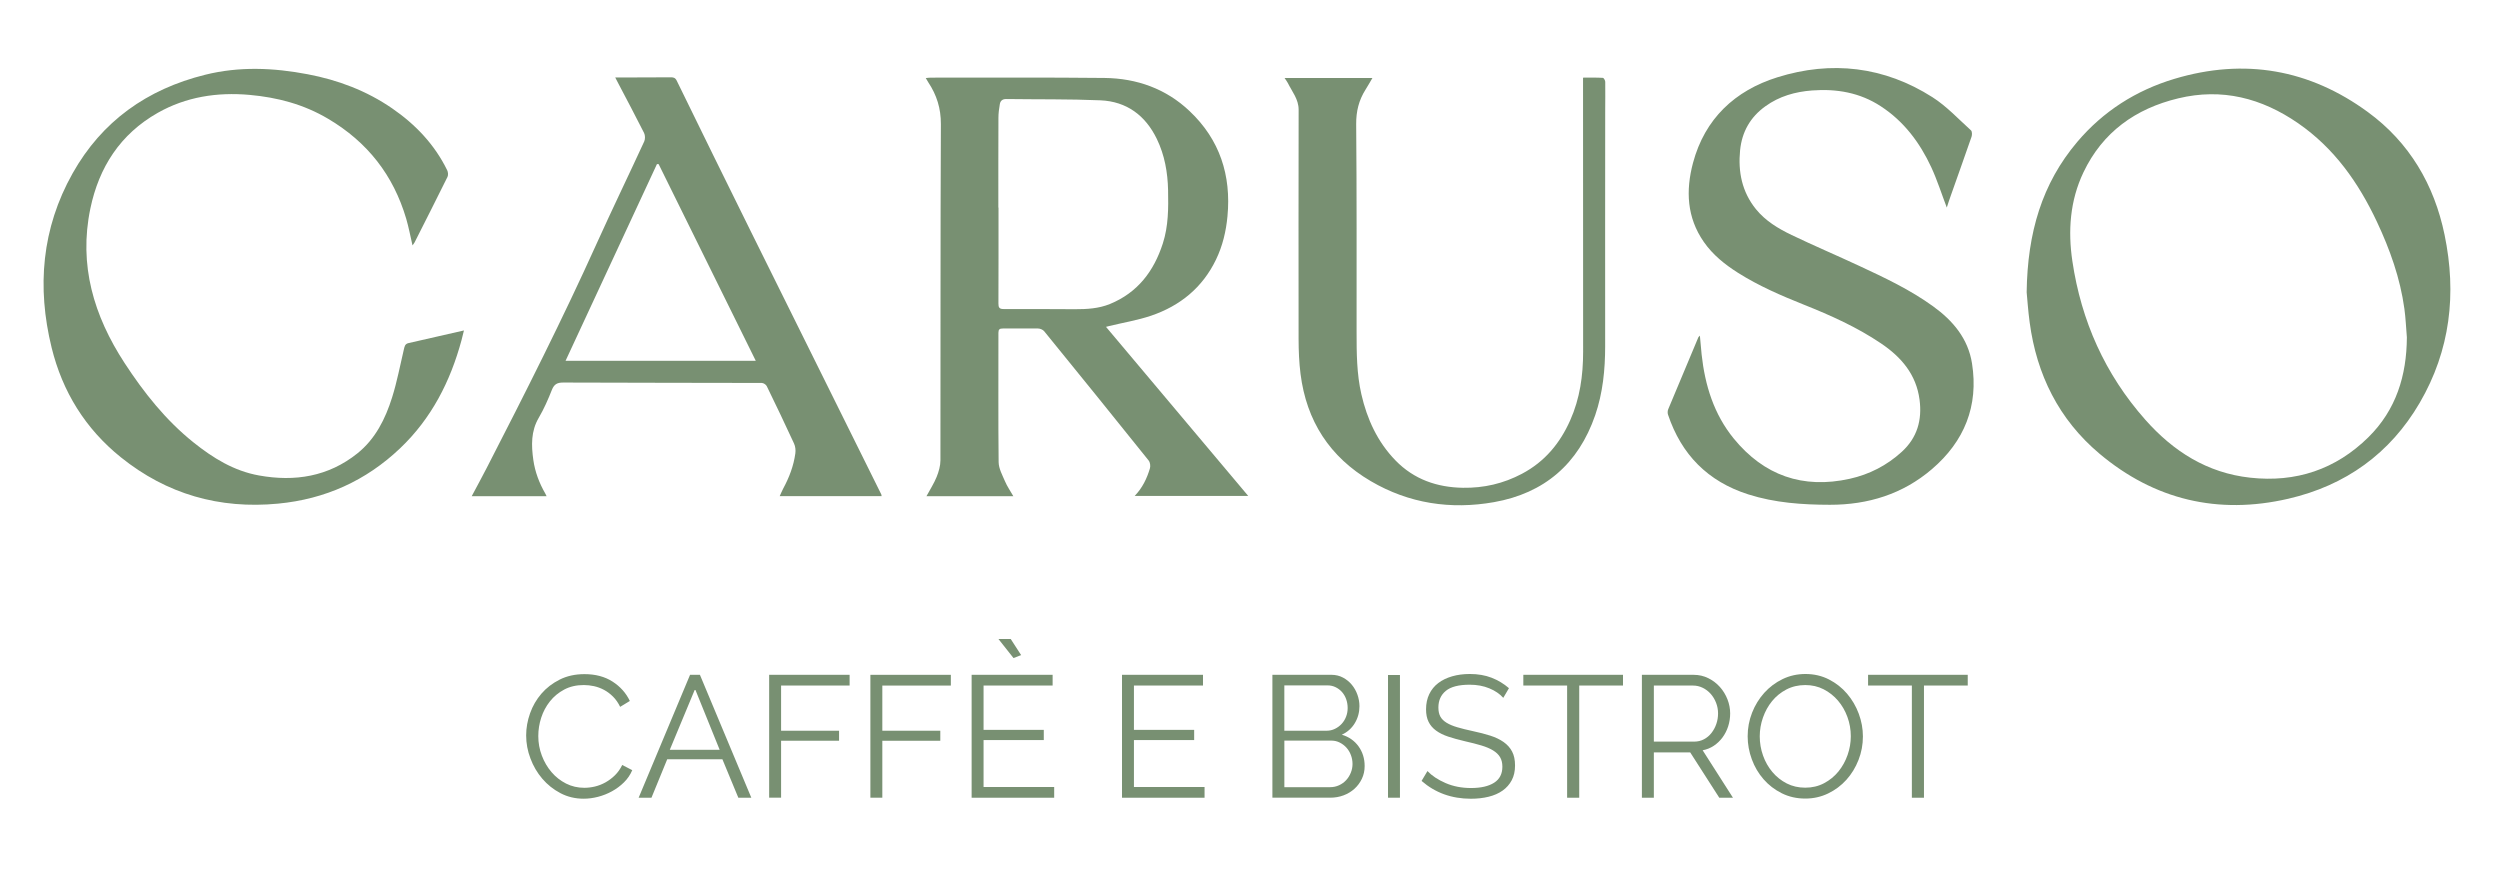 <?xml version="1.0" encoding="utf-8"?>
<!-- Generator: $$$/GeneralStr/196=Adobe Illustrator 27.6.0, SVG Export Plug-In . SVG Version: 6.00 Build 0)  -->
<svg version="1.1" id="Livello_1" xmlns="http://www.w3.org/2000/svg" xmlns:xlink="http://www.w3.org/1999/xlink" x="0px" y="0px"
	 viewBox="0 0 1168.56 413.13" style="enable-background:new 0 0 1168.56 413.13;" xml:space="preserve">
<style type="text/css">
	.st0{fill:#789072;}
</style>
<g>
	<g id="Ol2xT5.tif_00000083064730113913938180000000987092183630574751_">
		<g>
			<path class="st0" d="M530.38,231.81h53.07c-22.35-26.58-44.34-52.71-66.48-79.03c0.62-0.15,1.07-0.27,1.51-0.39
				c6.55-1.59,13.27-2.69,19.62-4.84c13.56-4.63,23.98-13.13,30.28-26.19c3.1-6.43,4.71-13.23,5.37-20.28
				c1.8-19.1-3.58-35.8-17.7-49.14c-11.02-10.46-24.66-15.32-39.75-15.5c-27.06-0.29-54.14-0.14-81.2-0.15
				c-0.7,0-1.38,0.1-2.38,0.19c0.48,0.81,0.79,1.43,1.18,2c3.95,5.93,5.91,12.18,5.89,19.54c-0.25,52.38-0.12,104.75-0.21,157.13
				c0,2.6-0.79,5.33-1.78,7.79c-1.24,3.06-3.08,5.89-4.75,8.99h40.6c-1.43-2.5-2.91-4.63-3.89-6.95c-1.24-2.91-2.94-5.95-2.98-8.97
				c-0.23-20.14-0.06-40.29-0.1-60.43c0-1.63,0.56-2.05,2.11-2.03c5.46,0.04,10.94-0.1,16.43,0c0.97,0.02,2.25,0.54,2.85,1.28
				c16.35,20.09,32.64,40.21,48.83,60.42c0.7,0.85,0.93,2.56,0.6,3.66C536.11,223.63,534,228.05,530.38,231.81z M469.07,144.45
				c-2.05,0.02-2.38-0.85-2.38-2.58c0.06-14.95,0.04-29.91,0.04-44.84h-0.08c0-13.99-0.02-27.99,0.04-41.97
				c0-2.13,0.29-4.3,0.66-6.41c0.27-1.55,1.24-2.4,3.06-2.36c14.64,0.21,29.31-0.02,43.93,0.6c12.32,0.52,21.09,7.11,26.4,18.07
				c3.64,7.53,5.07,15.61,5.25,23.92c0.17,8.41,0.17,16.77-2.46,24.93c-4.18,12.94-11.74,22.97-24.75,28.3
				c-5.25,2.13-10.79,2.44-16.37,2.42C491.29,144.49,480.17,144.41,469.07,144.45z"/>
			<path class="st0" d="M1142.65,109.75c-4.84-23.44-16.46-43.2-35.85-57.37c-27.27-19.97-57.68-25.34-90.4-15.53
				c-18.01,5.4-33.36,15.21-45.46,29.5c-16.43,19.43-23.26,42.34-23.63,70.26c0.29,2.83,0.64,8.5,1.41,14.12
				c3.27,24.39,13.64,45.35,32.6,61.31c25.68,21.62,55.48,28.67,88.27,21.09c26.77-6.18,47.61-21.13,61.44-44.84
				C1145.34,163.74,1148.36,137.3,1142.65,109.75z M1107.06,204.36c-15.26,15.05-33.88,21.29-55.28,18.92
				c-20.13-2.21-35.95-12.34-49.01-27.08c-18.85-21.27-29.95-46.22-34.09-74.11c-2.11-14.16-1.14-28.28,5.17-41.53
				c8.95-18.79,24.33-29.79,44.32-34.59c20.42-4.92,38.97-0.15,56.04,11.64c16.91,11.68,28.2,27.78,36.78,45.98
				c6.12,13,10.92,26.44,12.88,40.74c0.6,4.42,0.79,8.89,1.16,13.35C1124.94,175.52,1120,191.59,1107.06,204.36z"/>
			<path class="st0" d="M903,219.31c-13.6,11.64-29.77,16.66-47.67,16.64c-12.94-0.02-25.72-0.91-38.14-4.86
				c-18.94-6.04-31.28-18.65-37.52-37.27c-0.25-0.77-0.21-1.8,0.1-2.54c4.65-11.22,9.38-22.41,14.08-33.61
				c0.08-0.19,0.31-0.35,0.72-0.77c0.29,3.1,0.52,5.97,0.81,8.79c1.57,14.41,5.73,27.93,15.03,39.32
				c14.1,17.24,32.27,23.65,54.2,18.79c9.16-2.03,17.36-6.24,24.33-12.61c7.24-6.61,9.55-14.84,8.31-24.35
				c-1.55-11.8-8.5-19.89-17.98-26.3c-11.23-7.59-23.53-13.11-36.11-18.13c-10.6-4.24-21.07-8.76-30.76-14.88
				c-6.14-3.89-11.8-8.41-15.98-14.43c-7.98-11.45-8.5-24.08-5.06-36.98c5.52-20.63,19.6-33.8,39.46-40
				c25.26-7.9,49.94-5.04,72.46,9.32c6.62,4.22,12.13,10.19,18.01,15.5c0.54,0.5,0.56,2.07,0.27,2.94
				c-3.23,9.36-6.59,18.69-9.88,28.03c-0.62,1.7-1.16,3.45-1.7,5.11c-2.44-6.39-4.46-12.8-7.26-18.85
				c-5.35-11.49-12.76-21.44-23.61-28.51c-9.78-6.39-20.61-8.23-32.06-7.38c-7.92,0.6-15.36,2.69-21.87,7.4
				c-7.07,5.07-10.96,11.99-11.82,20.57c-0.99,10.07,0.87,19.41,7.4,27.51c4.46,5.5,10.42,9.07,16.66,12.07
				c10.42,5,21.07,9.53,31.55,14.41c11.95,5.56,23.9,11.18,34.61,18.94c9.26,6.68,16.37,15.09,18.19,26.69
				C924.91,189.77,918.19,206.33,903,219.31z"/>
			<path class="st0" d="M216.86,154.46c-0.43,1.7-0.76,3.16-1.14,4.57c-5.21,19.25-14.02,36.55-28.69,50.5
				c-15.96,15.19-35.08,23.79-57.04,25.88c-27.39,2.63-52.05-4.42-73.47-21.64c-16.64-13.38-27.33-30.7-32.39-51.27
				c-6.95-28.32-4.63-55.79,9.82-81.49c13.68-24.35,34.79-39.32,61.93-46.06c15.94-3.97,31.92-3.29,47.9-0.25
				c14.22,2.69,27.54,7.71,39.5,15.94c10.94,7.53,19.89,16.93,25.76,28.96c0.41,0.85,0.54,2.25,0.14,3.06
				c-5.06,10.27-10.25,20.45-15.4,30.66c-0.19,0.39-0.52,0.76-0.97,1.38c-1.03-4.46-1.78-8.52-2.94-12.47
				c-5.99-20.3-18.05-35.8-36.49-46.7c-11.47-6.8-23.73-10.01-36.78-11.18c-15.13-1.34-29.67,0.91-42.89,8.41
				c-17.47,9.92-27.45,25.39-31.48,44.74c-5.5,26.4,1.59,50.09,16,72.19c9.03,13.83,19.18,26.65,32.17,37.07
				c9.14,7.32,18.91,13.37,30.64,15.48c16.79,3.04,32.48,0.52,46.02-10.32c8.41-6.74,13.09-16.15,16.23-26.19
				c2.29-7.28,3.7-14.84,5.46-22.29c0.33-1.34,0.45-2.67,2.17-3.06C199.42,158.45,207.95,156.49,216.86,154.46z"/>
			<path class="st0" d="M366.08,228.38c-0.58,1.08-1.03,2.25-1.63,3.53h47.63c-0.06-0.37-0.04-0.62-0.14-0.81
				c-20.36-41.05-40.75-82.05-61.07-123.1c-11.6-23.42-23.13-46.89-34.59-70.37c-0.7-1.41-1.69-1.51-2.91-1.49
				c-5.71,0-11.43,0.04-17.14,0.06c-2.71,0.02-5.44,0-8.66,0c0.7,1.34,1.05,2.03,1.41,2.73c4.05,7.73,8.15,15.42,12.07,23.21
				c0.54,1.08,0.58,2.87,0.08,3.97c-7.28,15.81-14.9,31.5-22.06,47.36c-16.04,35.56-33.63,70.37-51.47,105.06
				c-2.29,4.46-4.69,8.85-7.11,13.4h35c-0.27-0.54-0.41-0.89-0.6-1.22c-2.83-4.88-4.8-10.11-5.6-15.71
				c-0.95-6.78-1.16-13.44,2.56-19.76c2.42-4.13,4.36-8.56,6.12-13.02c1.07-2.63,2.46-3.43,5.35-3.41
				c30.91,0.14,61.85,0.1,92.76,0.19c0.79,0,1.98,0.77,2.32,1.49c4.34,8.91,8.62,17.84,12.76,26.85c0.62,1.36,0.81,3.12,0.6,4.59
				C370.97,217.76,368.89,223.2,366.08,228.38z M264.35,168.66c14.31-30.82,28.51-61.4,42.73-91.97c0.25,0.02,0.52,0.02,0.79,0.04
				c15.07,30.51,30.14,61.02,45.4,91.93H264.35z"/>
			<path class="st0" d="M750.31,51.9c-0.02,36.61-0.06,73.24-0.02,109.87c0,11.02-1.07,21.85-4.67,32.35
				c-7.83,22.66-23.69,36.43-47.32,40.6c-20.18,3.56-39.69,0.66-57.55-9.82c-19.22-11.27-30.08-28.16-32.85-50.11
				c-0.68-5.37-0.89-10.83-0.91-16.27c-0.06-35.74-0.02-71.48,0.02-107.23c0.02-4.88-3.06-8.45-5.04-12.47
				c-0.35-0.7-0.85-1.32-1.53-2.36h41.06c-1.16,1.98-2.17,3.76-3.25,5.48c-3.1,4.92-4.38,10.09-4.34,16.08
				c0.29,32.37,0.17,64.75,0.19,97.14c0,9.76,0.04,19.52,2.23,29.11c2.67,11.66,7.52,22.26,15.96,30.95
				c8.6,8.85,19.41,12.59,31.53,12.78c9.72,0.15,18.91-1.94,27.62-6.57c10.67-5.66,17.74-14.26,22.51-24.97
				c4.55-10.19,6.04-20.98,6.04-32.04c0-41.49-0.02-83-0.04-124.49v-3.64c3.2,0,6.24-0.08,9.26,0.1c0.43,0.02,1.1,1.18,1.12,1.84
				C750.4,42.77,750.31,47.33,750.31,51.9z"/>
		</g>
	</g>
	<g>
		<path class="st0" d="M245.94,343.74c0-3.45,0.61-6.89,1.82-10.31c1.21-3.43,2.98-6.48,5.3-9.18c2.32-2.7,5.18-4.89,8.57-6.6
			c3.4-1.7,7.25-2.54,11.57-2.54c5.12,0,9.49,1.16,13.11,3.48c3.61,2.32,6.31,5.34,8.09,9.06l-4.53,2.75
			c-0.92-1.89-2.02-3.48-3.32-4.77c-1.3-1.3-2.7-2.35-4.21-3.16c-1.51-0.8-3.07-1.38-4.69-1.74c-1.62-0.35-3.21-0.52-4.77-0.52
			c-3.45,0-6.5,0.7-9.14,2.1c-2.64,1.41-4.87,3.24-6.67,5.5c-1.81,2.26-3.17,4.81-4.09,7.64c-0.92,2.83-1.37,5.7-1.37,8.61
			c0,3.19,0.55,6.23,1.66,9.14c1.1,2.91,2.62,5.49,4.53,7.72c1.91,2.24,4.18,4.01,6.79,5.34c2.62,1.32,5.46,1.98,8.53,1.98
			c1.62,0,3.28-0.2,4.98-0.6c1.7-0.41,3.34-1.05,4.93-1.94c1.59-0.89,3.06-1.99,4.41-3.32c1.35-1.32,2.48-2.92,3.4-4.81l4.69,2.43
			c-0.92,2.16-2.21,4.06-3.88,5.7c-1.67,1.65-3.53,3.03-5.58,4.16c-2.05,1.13-4.22,1.99-6.51,2.59c-2.29,0.59-4.54,0.89-6.75,0.89
			c-3.94,0-7.55-0.86-10.84-2.59c-3.29-1.73-6.12-3.98-8.49-6.76c-2.38-2.77-4.22-5.93-5.54-9.46
			C246.6,351.01,245.94,347.41,245.94,343.74z"/>
		<path class="st0" d="M298.52,372.87l24.03-57.44h4.61l24.02,57.44h-6.07l-7.44-17.96h-25.8l-7.36,17.96H298.52z M324.89,322.07
			l-11.81,28.39h23.3L324.89,322.07z"/>
		<path class="st0" d="M359.52,372.87v-57.44h37.61v5.02H365.1v21.11h27.1v4.69h-27.1v26.61H359.52z"/>
		<path class="st0" d="M406.84,372.87v-57.44h37.61v5.02h-32.03v21.11h27.1v4.69h-27.1v26.61H406.84z"/>
		<path class="st0" d="M492.75,367.85v5.02h-38.59v-57.44h37.86v5.02h-32.28v20.71h28.15v4.78h-28.15v21.92H492.75z M466.7,298.69
			h5.74l4.86,7.52l-3.56,1.38L466.7,298.69z"/>
		<path class="st0" d="M563.04,367.85v5.02h-38.59v-57.44h37.86v5.02h-32.28v20.71h28.15v4.78h-28.15v21.92H563.04z"/>
		<path class="st0" d="M637.87,358.06c0,2.16-0.43,4.14-1.29,5.95c-0.86,1.81-2.02,3.37-3.48,4.69c-1.46,1.32-3.15,2.34-5.1,3.07
			c-1.94,0.73-4.02,1.09-6.23,1.09h-27.02v-57.44h27.58c1.99,0,3.8,0.44,5.42,1.3c1.62,0.87,2.99,1.98,4.13,3.36
			c1.13,1.37,2.01,2.94,2.63,4.69s0.93,3.52,0.93,5.3c0,2.91-0.73,5.57-2.18,7.97c-1.46,2.41-3.48,4.2-6.07,5.38
			c3.29,0.97,5.89,2.78,7.81,5.42C636.91,351.49,637.87,354.56,637.87,358.06z M600.33,320.37v21.19h19.74
			c1.4,0,2.71-0.29,3.92-0.89c1.21-0.59,2.27-1.37,3.15-2.34c0.89-0.97,1.58-2.09,2.06-3.36c0.49-1.27,0.73-2.6,0.73-4
			c0-1.46-0.23-2.83-0.69-4.13c-0.46-1.29-1.11-2.41-1.94-3.35c-0.84-0.95-1.83-1.7-2.99-2.27c-1.16-0.57-2.42-0.85-3.76-0.85
			H600.33z M632.2,357.1c0-1.4-0.24-2.77-0.73-4.09c-0.49-1.32-1.17-2.48-2.06-3.48c-0.89-1-1.94-1.81-3.15-2.42
			c-1.21-0.62-2.52-0.93-3.92-0.93h-22v21.76h21.43c1.46,0,2.83-0.29,4.13-0.89c1.29-0.59,2.4-1.39,3.32-2.39
			c0.92-1,1.65-2.16,2.18-3.48C631.94,359.86,632.2,358.5,632.2,357.1z"/>
		<path class="st0" d="M648.79,372.87v-57.36h5.58v57.36H648.79z"/>
		<path class="st0" d="M702.67,326.19c-1.62-1.83-3.79-3.32-6.51-4.44c-2.72-1.13-5.78-1.7-9.18-1.7c-5.12,0-8.85,0.96-11.16,2.87
			c-2.32,1.91-3.48,4.51-3.48,7.8c0,1.73,0.31,3.14,0.93,4.25c0.62,1.11,1.59,2.06,2.91,2.87c1.32,0.81,2.99,1.51,5.02,2.1
			c2.02,0.6,4.41,1.19,7.16,1.78c3.07,0.65,5.82,1.36,8.25,2.14c2.43,0.78,4.5,1.78,6.23,2.99c1.73,1.22,3.05,2.7,3.96,4.45
			c0.92,1.75,1.37,3.92,1.37,6.51c0,2.64-0.51,4.94-1.54,6.88c-1.03,1.94-2.45,3.56-4.29,4.86c-1.84,1.3-4.02,2.25-6.55,2.87
			c-2.53,0.62-5.28,0.93-8.25,0.93c-9.01,0-16.69-2.78-23.06-8.33l2.75-4.61c2.1,2.21,4.93,4.08,8.49,5.62
			c3.56,1.54,7.52,2.31,11.89,2.31c4.58,0,8.17-0.82,10.76-2.46c2.59-1.65,3.88-4.14,3.88-7.49c0-1.78-0.36-3.27-1.09-4.49
			c-0.73-1.22-1.82-2.26-3.28-3.15s-3.28-1.66-5.46-2.31c-2.18-0.65-4.7-1.3-7.56-1.94c-3.02-0.7-5.66-1.43-7.93-2.19
			c-2.26-0.75-4.16-1.7-5.7-2.83c-1.54-1.13-2.7-2.49-3.48-4.08c-0.79-1.59-1.18-3.55-1.18-5.87c0-2.64,0.5-5.01,1.5-7.08
			c1-2.08,2.4-3.8,4.21-5.17c1.8-1.38,3.96-2.42,6.47-3.15c2.51-0.73,5.27-1.09,8.29-1.09c3.77,0,7.16,0.58,10.15,1.74
			c2.99,1.16,5.7,2.79,8.13,4.89L702.67,326.19z"/>
		<path class="st0" d="M758.64,320.45h-20.47v52.42h-5.66v-52.42h-20.47v-5.02h46.59V320.45z"/>
		<path class="st0" d="M767.46,372.87v-57.44h24.19c2.48,0,4.77,0.53,6.88,1.58c2.1,1.05,3.91,2.43,5.42,4.13
			c1.51,1.7,2.68,3.63,3.52,5.78c0.84,2.16,1.25,4.34,1.25,6.55c0,2.11-0.31,4.11-0.93,6.03c-0.62,1.91-1.5,3.64-2.63,5.18
			c-1.13,1.53-2.48,2.83-4.04,3.88c-1.56,1.05-3.32,1.77-5.26,2.14l14.16,22.17h-6.39l-13.59-21.19h-16.99v21.19H767.46z
			 M773.04,346.65h18.85c1.67,0,3.19-0.36,4.57-1.09c1.37-0.72,2.55-1.71,3.52-2.95c0.97-1.24,1.73-2.64,2.27-4.21
			c0.54-1.56,0.81-3.21,0.81-4.94s-0.31-3.38-0.93-4.97s-1.46-2.98-2.51-4.16c-1.05-1.18-2.29-2.13-3.72-2.83
			c-1.43-0.7-2.93-1.05-4.49-1.05h-18.36V346.65z"/>
		<path class="st0" d="M843.83,373.27c-3.99,0-7.65-0.82-10.96-2.47c-3.32-1.65-6.16-3.83-8.53-6.55c-2.38-2.72-4.21-5.83-5.5-9.34
			c-1.29-3.5-1.94-7.09-1.94-10.76c0-3.83,0.69-7.49,2.06-11c1.37-3.5,3.28-6.6,5.7-9.3c2.43-2.69,5.29-4.84,8.58-6.43
			c3.29-1.59,6.85-2.38,10.68-2.38c3.99,0,7.65,0.85,10.96,2.54c3.32,1.7,6.15,3.93,8.49,6.68c2.35,2.75,4.17,5.87,5.46,9.34
			s1.94,7.03,1.94,10.63c0,3.83-0.69,7.5-2.06,11c-1.37,3.51-3.26,6.6-5.66,9.26c-2.4,2.67-5.25,4.8-8.54,6.39
			C851.21,372.47,847.65,373.27,843.83,373.27z M822.55,344.15c0,3.13,0.51,6.13,1.54,9.02c1.02,2.89,2.48,5.45,4.37,7.69
			c1.89,2.24,4.13,4.02,6.71,5.34c2.59,1.32,5.47,1.98,8.66,1.98c3.24,0,6.17-0.7,8.81-2.1c2.64-1.4,4.88-3.24,6.72-5.5
			c1.83-2.27,3.25-4.83,4.25-7.69c1-2.86,1.5-5.77,1.5-8.74c0-3.12-0.52-6.13-1.58-9.02c-1.05-2.88-2.52-5.43-4.41-7.64
			c-1.89-2.21-4.13-3.98-6.71-5.3c-2.59-1.32-5.45-1.98-8.57-1.98c-3.24,0-6.18,0.69-8.82,2.06c-2.64,1.38-4.88,3.2-6.72,5.46
			s-3.25,4.82-4.25,7.69C823.05,338.27,822.55,341.19,822.55,344.15z"/>
		<path class="st0" d="M919.78,320.45h-20.47v52.42h-5.66v-52.42h-20.47v-5.02h46.59V320.45z"/>
	</g>
</g>
</svg>
